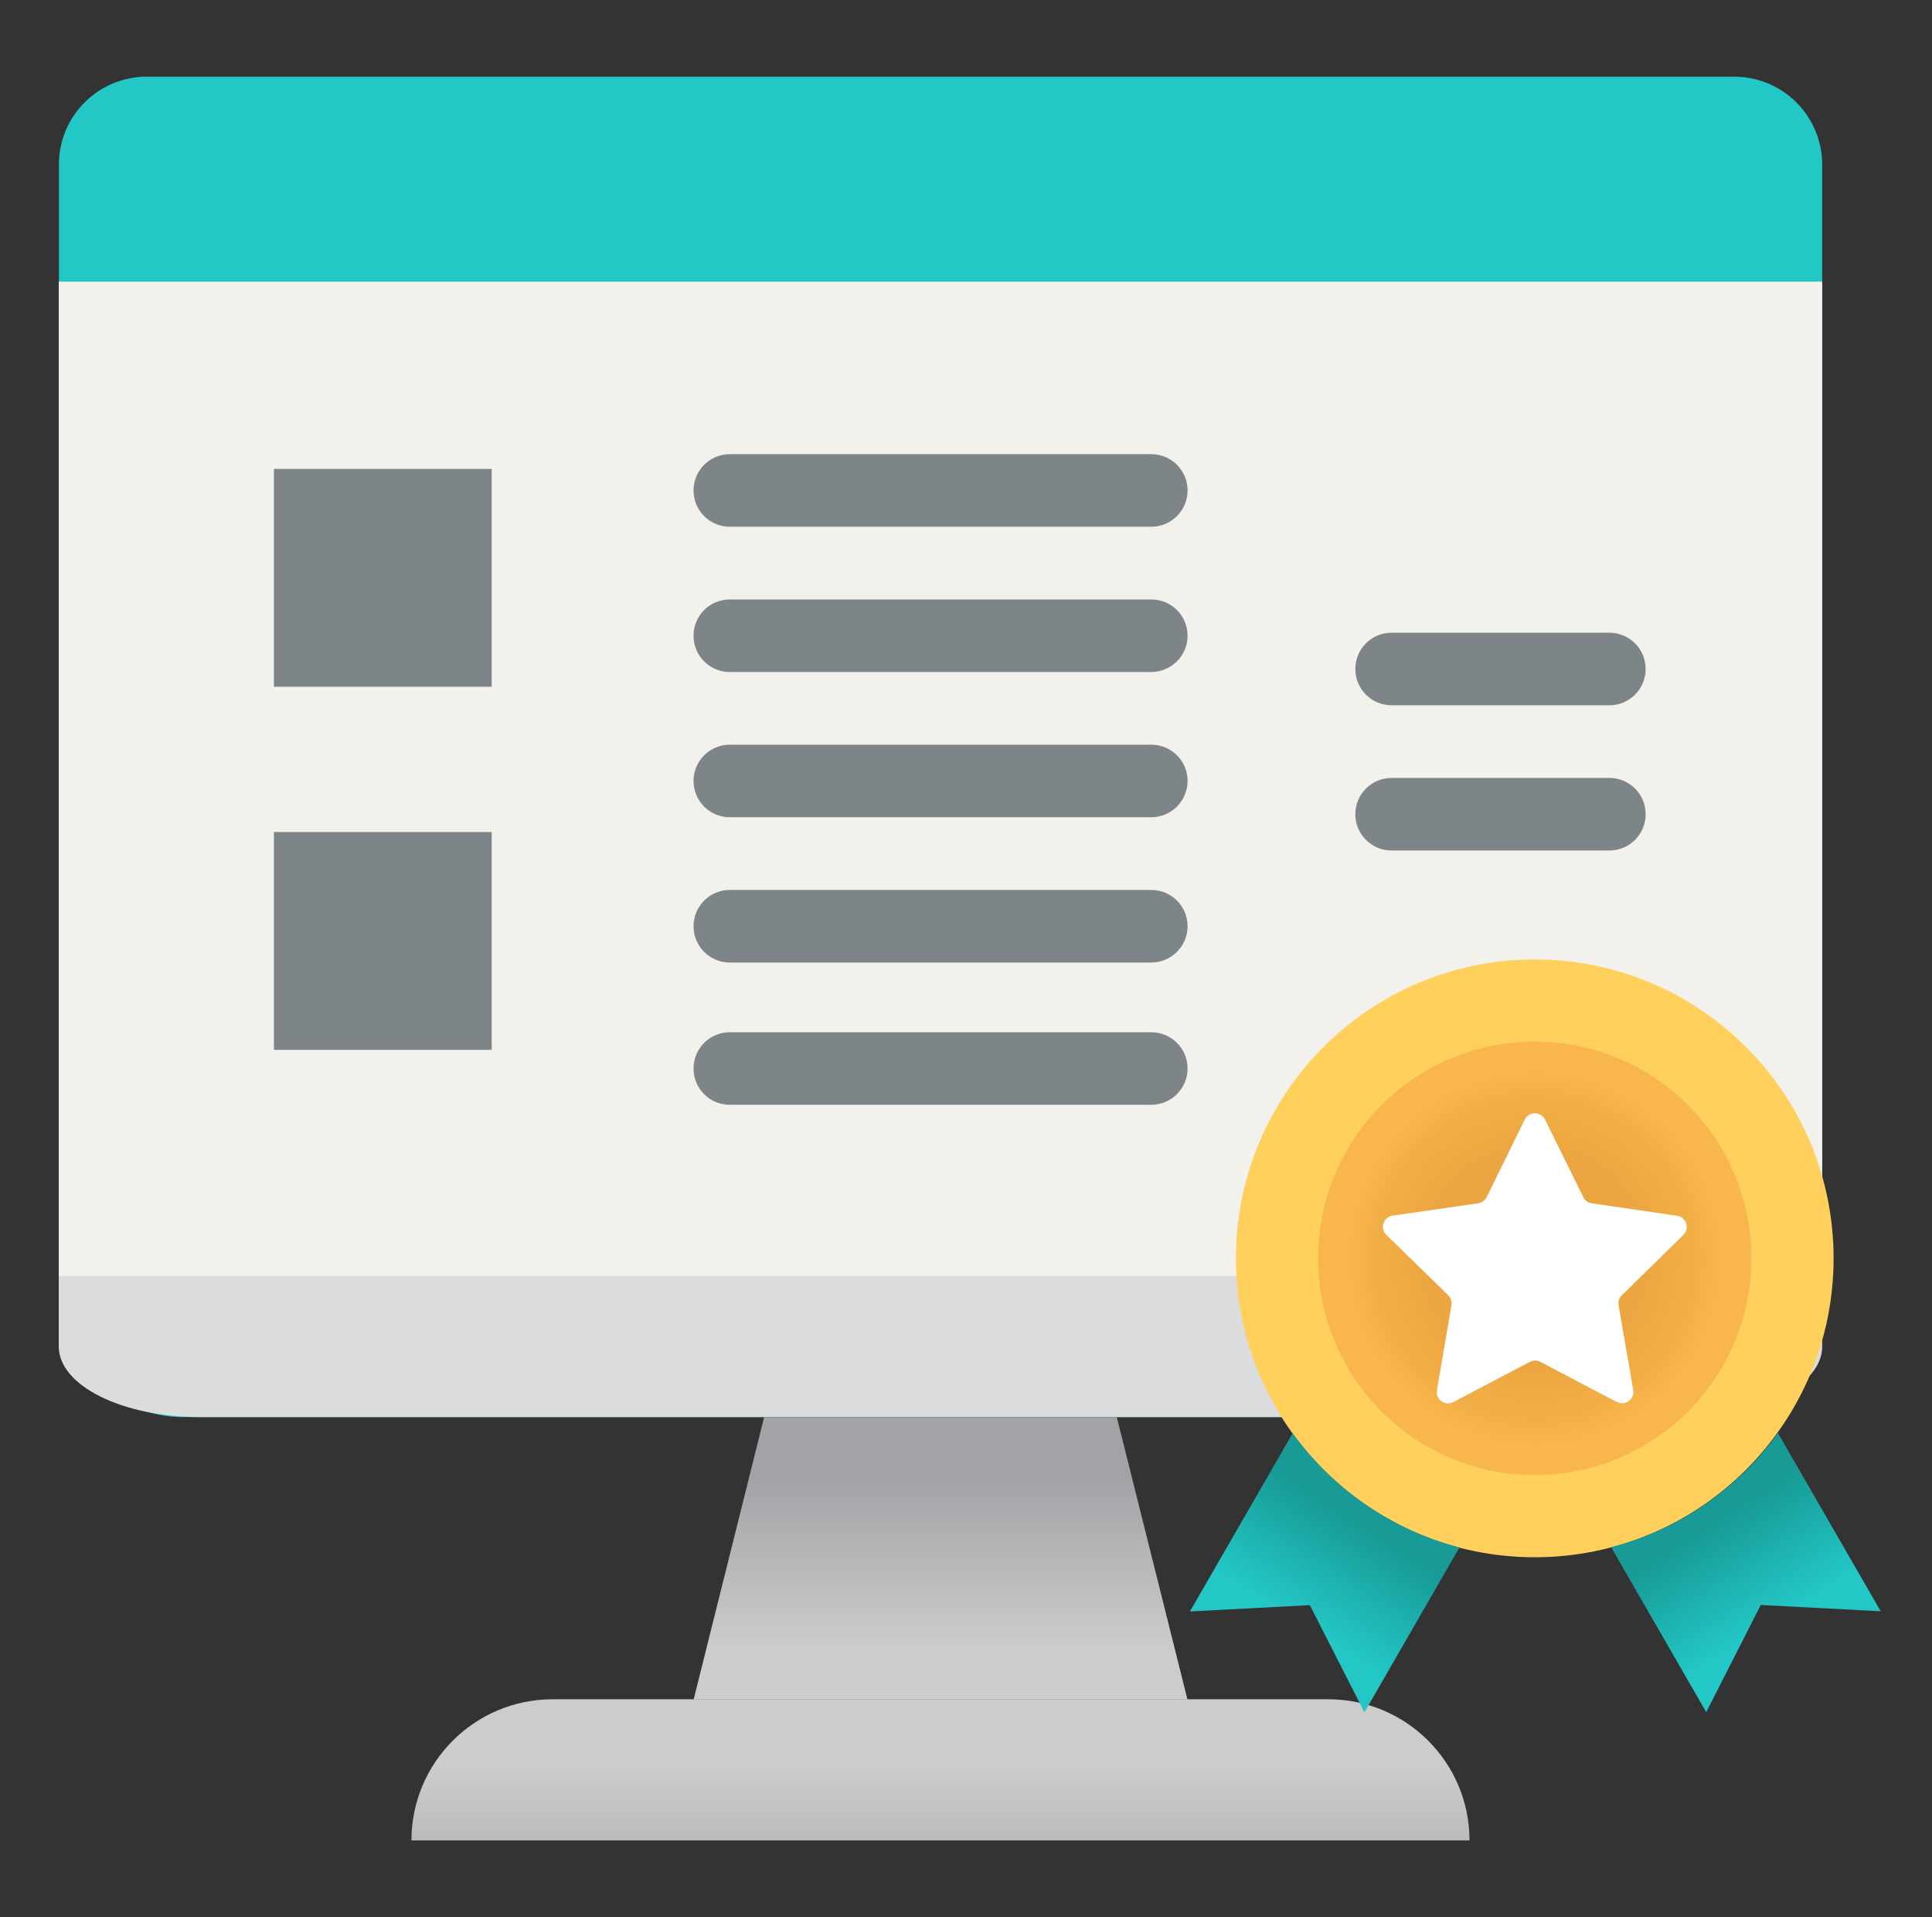 <svg width="126" height="125" viewBox="0 0 126 125" fill="none" xmlns="http://www.w3.org/2000/svg">
<rect x="0" y="0" width="126" height="125" fill="#333333" stroke="none"/>
<path d="M9.568 5H113.104C116.275 5 118.838 7.572 118.838 10.735V84.298C118.838 88.769 115.209 92.398 110.738 92.398H11.942C7.471 92.398 3.842 88.769 3.842 84.298V10.735C3.833 7.572 6.405 5 9.568 5Z" fill="#23C7C6"/>
<path d="M118.838 18.363H3.833V83.209H118.838V18.363Z" fill="#F2F1EB"/>
<path d="M118.838 83.203V87.8C118.838 90.344 114.716 92.396 109.636 92.396H13.036C7.955 92.396 3.833 90.335 3.833 87.8V83.203H118.838Z" fill="#DADCDE"/>
<path d="M86.635 110.797H36.036C30.956 110.797 26.834 114.919 26.834 119.999H95.837C95.837 114.919 91.715 110.797 86.635 110.797Z" fill="url(#paint0_linear_10297_1919)"/>
<path d="M72.836 92.402H49.835L45.239 110.807H77.442L72.836 92.402Z" fill="url(#paint1_linear_10297_1919)"/>
<path d="M104.959 45.985H90.757C89.448 45.985 88.391 44.928 88.391 43.619C88.391 42.311 89.448 41.254 90.757 41.254H104.959C106.267 41.254 107.324 42.311 107.324 43.619C107.324 44.928 106.267 45.985 104.959 45.985Z" fill="#7E8589"/>
<path d="M104.959 55.454H90.757C89.448 55.454 88.391 54.396 88.391 53.088C88.391 51.78 89.448 50.723 90.757 50.723H104.959C106.267 50.723 107.324 51.78 107.324 53.088C107.324 54.396 106.267 55.454 104.959 55.454Z" fill="#7E8589"/>
<path d="M17.865 30.574H32.067V44.776H17.865V30.574Z" fill="#7E8589"/>
<path d="M17.865 54.25H32.067V68.452H17.865V54.25Z" fill="#7E8589"/>
<path d="M75.085 34.344H47.595C46.287 34.344 45.23 33.287 45.23 31.979C45.23 30.671 46.287 29.613 47.595 29.613H75.085C76.393 29.613 77.451 30.671 77.451 31.979C77.451 33.287 76.384 34.344 75.085 34.344Z" fill="#7E8589"/>
<path d="M75.085 43.817H47.595C46.287 43.817 45.23 42.76 45.23 41.451C45.23 40.143 46.287 39.086 47.595 39.086H75.085C76.393 39.086 77.451 40.143 77.451 41.451C77.451 42.751 76.384 43.817 75.085 43.817Z" fill="#7E8589"/>
<path d="M75.085 53.286H47.595C46.287 53.286 45.23 52.228 45.23 50.92C45.23 49.612 46.287 48.555 47.595 48.555H75.085C76.393 48.555 77.451 49.612 77.451 50.92C77.451 52.219 76.384 53.286 75.085 53.286Z" fill="#7E8589"/>
<path d="M75.085 62.758H47.595C46.287 62.758 45.23 61.701 45.23 60.393C45.23 59.085 46.287 58.027 47.595 58.027H75.085C76.393 58.027 77.451 59.085 77.451 60.393C77.451 61.701 76.384 62.758 75.085 62.758Z" fill="#7E8589"/>
<path d="M75.085 72.036H47.595C46.287 72.036 45.23 70.978 45.23 69.67C45.23 68.362 46.287 67.305 47.595 67.305H75.085C76.393 67.305 77.451 68.362 77.451 69.67C77.451 70.969 76.384 72.036 75.085 72.036Z" fill="#7E8589"/>
<path d="M100.093 101.536C110.856 101.536 119.582 92.81 119.582 82.047C119.582 71.284 110.856 62.559 100.093 62.559C89.33 62.559 80.605 71.284 80.605 82.047C80.605 92.81 89.33 101.536 100.093 101.536Z" fill="#FFD15C"/>
<path d="M84.305 93.449L77.603 105.071L85.425 104.658L88.983 111.647L95.183 100.895C90.739 99.739 86.922 97.06 84.305 93.449Z" fill="url(#paint2_linear_10297_1919)"/>
<path d="M105.075 100.883L111.276 111.636L114.833 104.647L122.655 105.059L115.953 93.438C113.337 97.057 109.52 99.737 105.075 100.883Z" fill="url(#paint3_linear_10297_1919)"/>
<path d="M100.093 96.175C107.897 96.175 114.224 89.848 114.224 82.044C114.224 74.24 107.897 67.914 100.093 67.914C92.289 67.914 85.963 74.24 85.963 82.044C85.963 89.848 92.289 96.175 100.093 96.175Z" fill="url(#paint4_radial_10297_1919)"/>
<path d="M109.779 80.526C110.218 80.105 109.976 79.362 109.376 79.272L103.803 78.457C103.561 78.421 103.355 78.277 103.256 78.053L100.765 73C100.496 72.453 99.708 72.453 99.439 73L96.957 78.053C96.85 78.268 96.635 78.421 96.411 78.457L90.819 79.263C90.219 79.353 89.977 80.096 90.416 80.517L94.448 84.451C94.618 84.621 94.699 84.863 94.663 85.096L93.713 90.642C93.606 91.243 94.242 91.709 94.789 91.413L99.771 88.797C99.986 88.68 100.246 88.68 100.461 88.797L105.442 91.413C105.98 91.691 106.607 91.243 106.518 90.642L105.559 85.096C105.523 84.854 105.595 84.612 105.774 84.451L109.779 80.526Z" fill="white"/>
<defs>
<linearGradient id="paint0_linear_10297_1919" x1="61.337" y1="115.215" x2="61.337" y2="128.087" gradientUnits="userSpaceOnUse">
<stop stop-color="#CCCCCC"/>
<stop offset="0.58" stop-color="#B0B2B3"/>
<stop offset="1" stop-color="#A1A3A6"/>
</linearGradient>
<linearGradient id="paint1_linear_10297_1919" x1="61.337" y1="107.474" x2="61.337" y2="96.359" gradientUnits="userSpaceOnUse">
<stop stop-color="#CCCCCC"/>
<stop offset="1" stop-color="#A1A3A6"/>
</linearGradient>
<linearGradient id="paint2_linear_10297_1919" x1="84.63" y1="105.724" x2="88.594" y2="99.457" gradientUnits="userSpaceOnUse">
<stop stop-color="#23C7C6"/>
<stop offset="1" stop-color="#189B97"/>
</linearGradient>
<linearGradient id="paint3_linear_10297_1919" x1="115.633" y1="105.721" x2="111.669" y2="99.455" gradientUnits="userSpaceOnUse">
<stop stop-color="#23C7C6"/>
<stop offset="1" stop-color="#189B97"/>
</linearGradient>
<radialGradient id="paint4_radial_10297_1919" cx="0" cy="0" r="1" gradientUnits="userSpaceOnUse" gradientTransform="translate(100.093 82.045) scale(12.102 12.102)">
<stop stop-color="#EAA43F"/>
<stop offset="0.574" stop-color="#ECA641"/>
<stop offset="0.85" stop-color="#F2AE46"/>
<stop offset="1" stop-color="#F8B64C"/>
</radialGradient>
</defs>
</svg>
